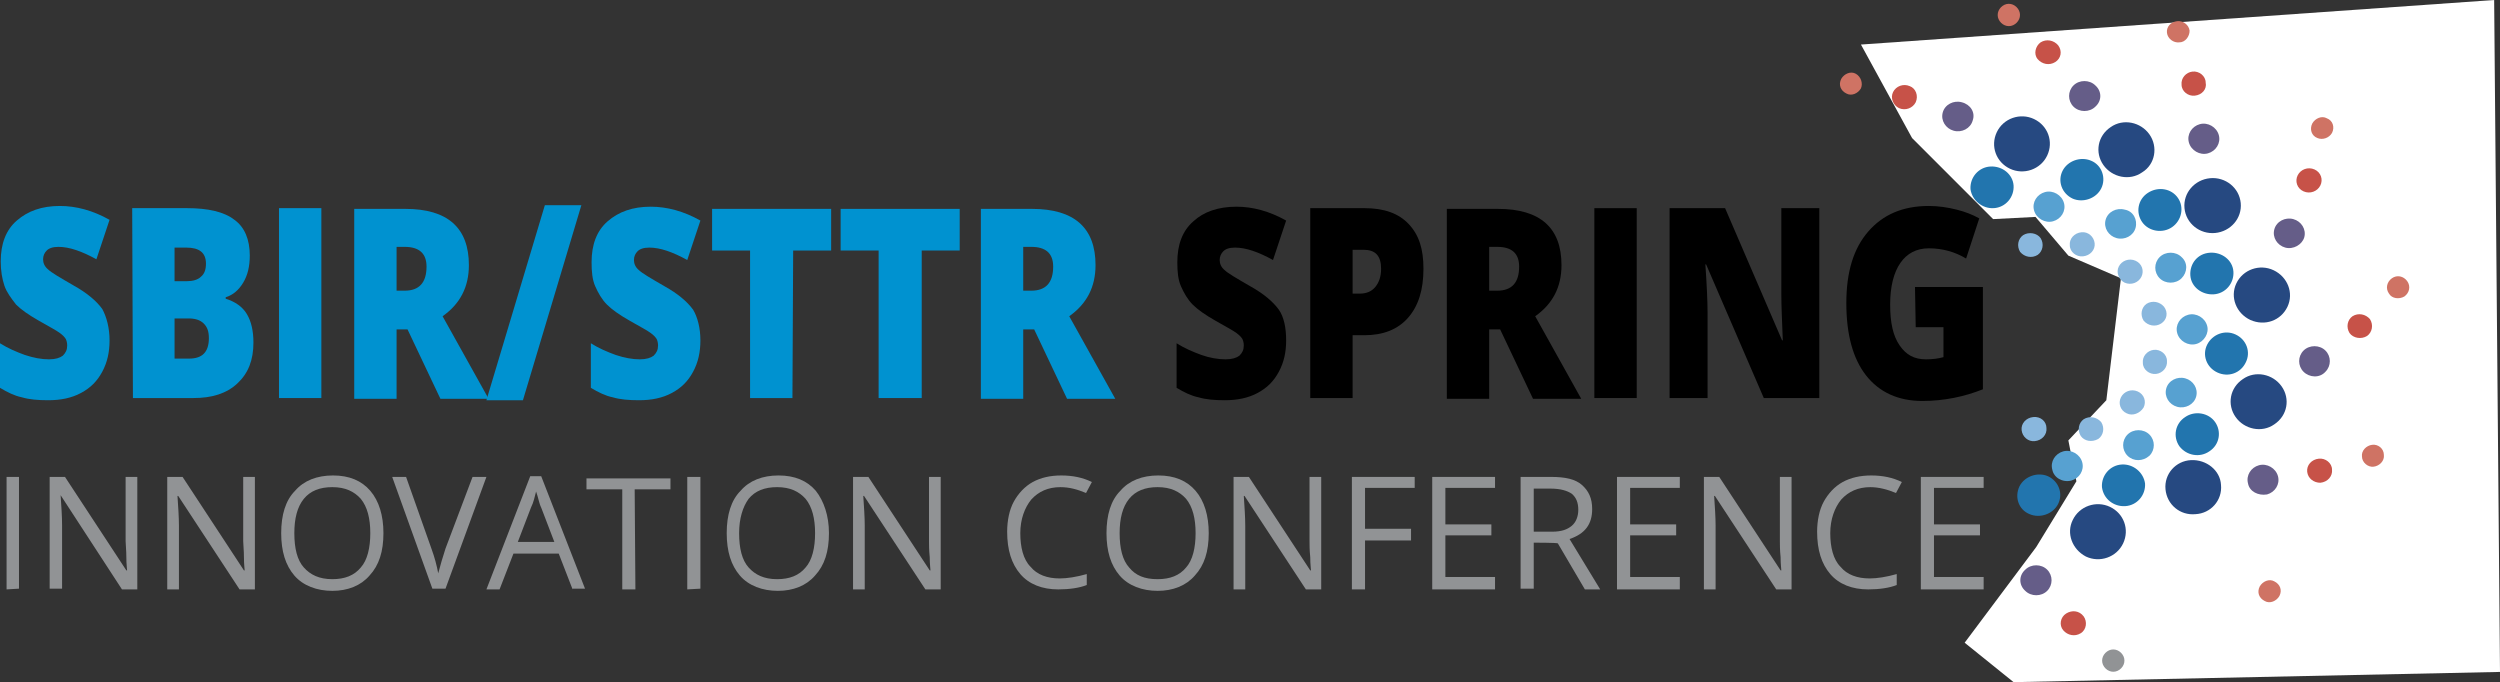 <?xml version="1.0" encoding="UTF-8"?><svg id="Layer_1" xmlns="http://www.w3.org/2000/svg" viewBox="0 0 342.3 93.4"><rect x="0" y="0" width="342.3" height="93.4" fill="#333333" stroke="none"/><defs><style>.cls-1,.cls-2,.cls-3,.cls-4,.cls-5,.cls-6,.cls-7,.cls-8,.cls-9,.cls-10,.cls-11{stroke-width:0px;}.cls-2{fill:#264981;}.cls-3{fill:#57a1d1;}.cls-4{fill:#2275ae;}.cls-5{fill:#c75248;}.cls-6{fill:#cf7364;}.cls-7{fill:#89b7dd;}.cls-8{fill:#919395;}.cls-9{fill:#655d88;}.cls-10{fill:#fff;}.cls-11{fill:#0092d0;}</style></defs><path class="cls-8" d="m.9,80.7v-15.4h1.7v15.3l-1.7.1h0Z"/><path class="cls-8" d="m18.8,80.7h-2.1l-8.4-12.9h0c.1,1.5.2,2.9.2,4.1v8.7h-1.7v-15.3h2.1l8.4,12.8h.1c0-.2-.1-.8-.1-1.8s-.1-1.7-.1-2.2v-8.8h1.6v15.4h0Z"/><path class="cls-8" d="m34.9,80.7h-2.1l-8.4-12.8h-.1c.1,1.5.2,2.9.2,4.1v8.7h-1.6v-15.4h2.1l8.4,12.8h.1c0-.2-.1-.8-.1-1.8s-.1-1.7-.1-2.2v-8.8h1.6s0,15.4,0,15.4Z"/><path class="cls-8" d="m52.5,73c0,2.5-.6,4.4-1.9,5.8-1.2,1.4-3,2.1-5.1,2.1s-4-.7-5.2-2.1-1.8-3.3-1.8-5.8.6-4.5,1.9-5.8c1.2-1.4,3-2.1,5.2-2.1s3.9.7,5.1,2.1,1.8,3.4,1.8,5.8Zm-12.2,0c0,2.1.4,3.7,1.3,4.7.9,1,2.1,1.6,3.9,1.6,1.7,0,3-.5,3.9-1.6.9-1,1.3-2.7,1.3-4.7s-.4-3.6-1.3-4.7c-.9-1-2.1-1.6-3.9-1.6-1.7,0-3,.5-3.9,1.6s-1.3,2.7-1.3,4.7Z"/><path class="cls-8" d="m64.7,65.3h1.9l-5.6,15.3h-1.8l-5.5-15.3h1.9l3.5,9.9c.4,1.1.7,2.2.9,3.3.3-1.1.6-2.2,1-3.4l3.7-9.8Z"/><path class="cls-8" d="m78.4,80.7l-1.9-4.9h-6.2l-1.9,4.9h-1.8l6-15.5h1.5l6,15.4h-1.7v.1Zm-2.5-6.5l-1.8-4.7c-.3-.6-.4-1.4-.7-2.2-.2.7-.3,1.4-.7,2.2l-1.8,4.7h5Z"/><path class="cls-8" d="m87,80.7h-1.8v-13.7h-4.9v-1.5h11.5v1.5h-4.9l.1,13.7h0Z"/><path class="cls-8" d="m94.1,80.7v-15.4h1.8v15.3l-1.8.1h0Z"/><path class="cls-8" d="m113.5,73c0,2.5-.6,4.4-1.9,5.8-1.2,1.4-3,2.1-5.1,2.1s-4-.7-5.2-2.1-1.8-3.3-1.8-5.8.6-4.5,1.9-5.8c1.2-1.4,3-2.1,5.2-2.1s3.9.7,5.1,2.1c1.1,1.4,1.8,3.4,1.8,5.8Zm-12.3,0c0,2.1.4,3.7,1.3,4.7s2.1,1.6,3.9,1.6c1.7,0,3-.5,3.9-1.6.9-1,1.3-2.7,1.3-4.7s-.4-3.6-1.3-4.7c-.9-1-2.1-1.6-3.9-1.6-1.7,0-3,.5-3.9,1.6-.8,1.1-1.3,2.7-1.3,4.7Z"/><path class="cls-8" d="m128.8,80.7h-2.1l-8.4-12.8h-.1c.1,1.5.2,2.9.2,4.1v8.7h-1.6v-15.4h2.1l8.4,12.8h.1c0-.2-.1-.8-.1-1.8-.1-1-.1-1.7-.1-2.2v-8.8h1.6v15.4h0Z"/><path class="cls-11" d="m15,46.6c0,1.6-.3,3-1,4.3s-1.6,2.2-2.9,2.9-2.8,1-4.5,1c-1.4,0-2.6-.1-3.6-.4-1-.2-2-.7-3-1.3v-6.1c1.1.7,2.3,1.2,3.4,1.6,1.2.4,2.3.6,3.3.6.9,0,1.5-.2,1.9-.5.4-.4.6-.8.6-1.4,0-.4-.1-.7-.2-.9-.2-.3-.4-.5-.8-.8s-1.3-.8-2.9-1.7c-1.4-.8-2.4-1.5-3.1-2.2-.7-.9-1.3-1.7-1.6-2.6s-.5-2-.5-3.3c0-2.4.7-4.3,2.2-5.6s3.4-2,5.9-2c2.2,0,4.5.6,6.8,1.9l-1.8,5.4c-2-1.1-3.7-1.7-5.2-1.7-.8,0-1.3.2-1.6.5s-.5.7-.5,1.2.2,1,.7,1.4c.4.4,1.6,1.1,3.5,2.2,1.8,1,3.1,2.1,3.9,3.2.6,1.1,1,2.6,1,4.3h0Z"/><path class="cls-11" d="m18.1,28.5h7.5c2.9,0,5.1.5,6.5,1.6,1.4,1,2.1,2.7,2.1,4.9,0,1.5-.3,2.7-.9,3.7-.6,1-1.4,1.7-2.4,2v.2c1.3.4,2.3,1.1,2.9,2.1s.9,2.3.9,3.9c0,2.4-.7,4.2-2.2,5.6s-3.5,2-6,2h-8.3l-.1-26h0Zm5.8,10h1.7c.8,0,1.5-.2,1.9-.6.5-.4.7-1,.7-1.8,0-1.5-.9-2.2-2.7-2.2h-1.6v4.6Zm0,5.1v5.5h2c1.8,0,2.7-.9,2.7-2.8,0-.9-.2-1.5-.7-2s-1.2-.7-2.1-.7h-1.9Z"/><path class="cls-11" d="m38.2,54.5v-26h5.8v26h-5.8Z"/><path class="cls-11" d="m54.3,45.1v9.5h-5.8v-26h7c5.8,0,8.7,2.6,8.7,7.7,0,3-1.2,5.3-3.6,7l6.3,11.3h-6.6l-4.5-9.5h-1.5Zm0-5.3h1.1c2,0,3-1.1,3-3.3,0-1.8-1-2.7-3-2.7h-1.1v6Z"/><path class="cls-11" d="m79.6,28.1l-8,26.7h-5l8-26.7s5,0,5,0Z"/><path class="cls-11" d="m95.9,46.6c0,1.6-.3,3-1,4.3s-1.6,2.2-2.9,2.9-2.8,1-4.5,1c-1.4,0-2.6-.1-3.6-.4-1-.2-2-.7-3-1.3v-6.1c1.1.7,2.3,1.2,3.4,1.6,1.2.4,2.3.6,3.3.6.9,0,1.5-.2,1.9-.5.4-.4.6-.8.6-1.4,0-.4-.1-.7-.2-.9-.2-.3-.4-.5-.8-.8s-1.3-.8-2.9-1.7c-1.4-.8-2.4-1.5-3.1-2.2s-1.2-1.6-1.6-2.5-.5-2-.5-3.3c0-2.4.7-4.3,2.2-5.6s3.4-2,5.9-2c2.2,0,4.5.6,6.8,1.9l-1.8,5.4c-2-1.1-3.7-1.7-5.2-1.7-.8,0-1.3.2-1.6.5s-.5.7-.5,1.2.2,1,.7,1.4c.4.4,1.6,1.1,3.5,2.2,1.8,1,3.1,2.1,3.9,3.2.6,1,1,2.5,1,4.2h0Z"/><path class="cls-11" d="m108.5,54.5h-5.8v-20.2h-5.2v-5.7h16.3v5.7h-5.2l-.1,20.2h0Z"/><path class="cls-11" d="m126.1,54.5h-5.8v-20.2h-5.2v-5.7h16.3v5.7h-5.2v20.2h-.1Z"/><path class="cls-11" d="m140.1,45.1v9.5h-5.8v-26h7c5.8,0,8.7,2.6,8.7,7.7,0,3-1.2,5.3-3.6,7l6.3,11.3h-6.6l-4.5-9.5h-1.5Zm0-5.3h1.1c2,0,3-1.1,3-3.3,0-1.8-1-2.7-3-2.7h-1.1v6Z"/><path class="cls-8" d="m145.2,66.7c-1.7,0-3,.6-4,1.7-.9,1.1-1.5,2.7-1.5,4.6s.4,3.6,1.4,4.6c.9,1.1,2.3,1.6,4,1.6,1,0,2.3-.2,3.7-.6v1.5c-1,.4-2.4.6-3.9.6-2.2,0-4-.7-5.2-2.1s-1.8-3.3-1.8-5.8c0-1.5.3-3,.9-4.1s1.5-2.1,2.6-2.7,2.4-.9,3.9-.9c1.6,0,3,.3,4.2.9l-.8,1.5c-1.2-.5-2.3-.8-3.5-.8h0Z"/><path class="cls-8" d="m165.5,73c0,2.5-.6,4.4-1.9,5.8-1.2,1.4-3,2.1-5.1,2.1s-4-.7-5.2-2.1-1.8-3.3-1.8-5.8.6-4.5,1.9-5.8c1.2-1.4,3-2.1,5.2-2.1s3.9.7,5.1,2.1,1.8,3.4,1.8,5.8Zm-12.2,0c0,2.1.4,3.7,1.3,4.7.9,1.1,2.1,1.6,3.9,1.6,1.7,0,3-.5,3.9-1.6.9-1,1.3-2.7,1.3-4.7s-.4-3.6-1.3-4.7c-.9-1-2.1-1.6-3.9-1.6-1.7,0-3,.5-3.9,1.6s-1.3,2.7-1.3,4.7Z"/><path class="cls-8" d="m180.9,80.7h-2.1l-8.4-12.8h-.1c.1,1.5.2,2.9.2,4.1v8.7h-1.6v-15.4h2.1l8.4,12.8h.1c0-.2-.1-.8-.1-1.8-.1-1-.1-1.7-.1-2.2v-8.8h1.6v15.4h0Z"/><path class="cls-8" d="m186.9,80.7h-1.8v-15.4h8.6v1.5h-6.8v5.6h6.3v1.6h-6.3v6.7h0Z"/><path class="cls-8" d="m204.7,80.7h-8.6v-15.4h8.6v1.5h-6.8v5h6.3v1.5h-6.3v5.7h6.8v1.7Z"/><path class="cls-8" d="m210,74.3v6.3h-1.8v-15.3h4.2c1.9,0,3.3.3,4.2,1.1s1.4,1.8,1.4,3.3c0,2.1-1,3.4-3.1,4.1l4.2,6.9h-2.1l-3.7-6.3c-.1-.1-3.3-.1-3.3-.1h0Zm0-1.5h2.5c1.3,0,2.1-.3,2.7-.8.6-.5.9-1.3.9-2.2,0-1-.3-1.7-.9-2.2-.6-.4-1.5-.7-2.9-.7h-2.3v5.9h0Z"/><path class="cls-8" d="m230,80.7h-8.6v-15.4h8.6v1.5h-6.8v5h6.3v1.5h-6.3v5.7h6.8v1.7Z"/><path class="cls-8" d="m245.3,80.7h-2.1l-8.4-12.8h-.1c.1,1.5.2,2.9.2,4.1v8.7h-1.6v-15.4h2.1l8.4,12.8h.1c0-.2-.1-.8-.1-1.8-.1-1-.1-1.7-.1-2.2v-8.8h1.6v15.4h0Z"/><path class="cls-8" d="m256.1,66.7c-1.7,0-3,.6-4,1.7-.9,1.1-1.5,2.7-1.5,4.6s.4,3.6,1.4,4.6c.9,1.1,2.3,1.6,4,1.6,1,0,2.3-.2,3.7-.6v1.5c-1,.4-2.4.6-3.9.6-2.2,0-4-.7-5.2-2.1s-1.8-3.3-1.8-5.8c0-1.5.3-3,.9-4.1.6-1.1,1.5-2.1,2.6-2.7s2.4-.9,3.9-.9c1.6,0,3,.3,4.2.9l-.8,1.5c-1.2-.5-2.4-.8-3.5-.8h0Z"/><path class="cls-8" d="m271.6,80.7h-8.6v-15.4h8.6v1.5h-6.8v5h6.3v1.5h-6.3v5.7h6.8v1.7Z"/><path class="cls-1" d="m176.1,46.6c0,1.6-.3,3-1,4.3s-1.6,2.2-2.9,2.9c-1.3.7-2.8,1-4.5,1-1.4,0-2.6-.1-3.6-.4-1-.2-2-.7-3-1.3v-6.1c1.1.7,2.3,1.2,3.4,1.6s2.3.6,3.3.6c.9,0,1.5-.2,1.9-.5.4-.4.6-.8.6-1.4,0-.4-.1-.7-.2-.9-.2-.3-.4-.5-.8-.8-.4-.3-1.3-.8-2.9-1.7-1.4-.8-2.4-1.5-3.1-2.2-.7-.7-1.2-1.6-1.6-2.5s-.5-2-.5-3.3c0-2.4.7-4.3,2.2-5.6,1.4-1.3,3.4-2,5.9-2,2.2,0,4.5.6,6.8,1.9l-1.8,5.4c-2-1.1-3.7-1.7-5.2-1.7-.8,0-1.3.2-1.6.5s-.5.7-.5,1.2.2,1,.7,1.4c.4.4,1.6,1.1,3.5,2.2,1.8,1,3.1,2.1,3.9,3.2.7,1,1,2.5,1,4.2h0Z"/><path class="cls-1" d="m194.9,36.8c0,2.9-.7,5.1-2.1,6.7-1.4,1.6-3.4,2.4-6,2.4h-1.6v8.6h-5.8v-26h7.4c2.7,0,4.7.7,6.1,2.2s2,3.4,2,6.1h0Zm-9.8,3.4h1.1c.9,0,1.6-.3,2.1-.9s.8-1.4.8-2.5c0-1.8-.8-2.6-2.4-2.6h-1.5v6h-.1Z"/><path class="cls-1" d="m203.9,45.1v9.5h-5.8v-26h7c5.8,0,8.7,2.6,8.7,7.7,0,3-1.2,5.3-3.6,7l6.3,11.3h-6.6l-4.5-9.5h-1.5Zm0-5.3h1.1c2,0,3-1.1,3-3.3,0-1.8-1-2.7-3-2.7h-1.1v6Z"/><path class="cls-1" d="m218.3,54.5v-26h5.8v26h-5.8Z"/><path class="cls-1" d="m249.1,54.5h-7.6l-7.9-18.3h-.1c.2,2.9.3,5.1.3,6.6v11.7h-5.2v-26h7.6l7.8,18.1h.1c-.1-2.6-.2-4.7-.2-6.3v-11.8h5.2v26h0Z"/><path class="cls-1" d="m262.2,39.3h9.3v14c-2.5,1-5.3,1.6-8.3,1.6-3.3,0-5.9-1.2-7.7-3.5-1.8-2.3-2.7-5.6-2.7-9.9s1-7.5,3-9.8,4.7-3.5,8.3-3.5c1.3,0,2.6.2,3.8.5,1.2.3,2.2.7,3.1,1.2l-1.8,5.5c-1.5-.9-3.2-1.4-5.1-1.4-1.7,0-3,.7-3.9,2s-1.4,3.2-1.4,5.7.4,4.3,1.3,5.6,2,1.9,3.6,1.9c.9,0,1.7-.1,2.4-.3v-4.1h-3.8l-.1-5.5h0Z"/><polygon class="cls-10" points="261.8 18.9 272.9 30 278.7 29.7 283.2 35 290.4 38.1 288.4 54.8 283.2 60.3 284.3 65.9 278.8 74.9 269 88 275.7 93.4 342.3 92 341.5 0 254.8 6.1 261.8 18.9"/><path class="cls-7" d="m295.9,44.3c-.8.5-1.8.3-2.4-.4-.5-.8-.3-1.8.4-2.3.8-.5,1.8-.3,2.4.4.6.8.4,1.8-.4,2.3Z"/><path class="cls-6" d="m275.9,3.3c-.7.5-1.6.3-2.1-.4s-.3-1.6.4-2.1c.7-.5,1.6-.3,2.1.4.5.7.3,1.6-.4,2.1Z"/><path class="cls-5" d="m281.4,8.5c-.8.5-1.8.3-2.4-.4s-.3-1.8.4-2.3c.8-.5,1.8-.3,2.4.4.6.8.4,1.8-.4,2.3Z"/><path class="cls-9" d="m286.9,14.6c-.8.8-2.2.8-3,0s-.8-2.1,0-2.9,2.2-.8,3,0c.9.8.9,2.1,0,2.9Z"/><path class="cls-3" d="m298.7,38.1c-.8.8-2.2.8-3,0s-.8-2.1,0-2.9c.8-.8,2.2-.8,3,0,.9.8.8,2.1,0,2.9Z"/><path class="cls-4" d="m297.4,31.1c-1.3.9-3.2.6-4.1-.7s-.6-3.1.8-4,3.2-.6,4.1.7.5,3.1-.8,4Z"/><path class="cls-2" d="m293.3,23.6c-1.7,1.2-4.1.7-5.3-1-1.2-1.7-.8-4,1-5.2,1.7-1.2,4.1-.7,5.3,1,1.2,1.7.8,4.1-1,5.2Z"/><path class="cls-7" d="m293.2,37.9c-.4.8-1.4,1.2-2.3.8-.8-.4-1.2-1.4-.8-2.2.4-.8,1.4-1.2,2.3-.8s1.2,1.4.8,2.2Z"/><path class="cls-6" d="m254.8,12.1c-.4.7-1.3,1.1-2,.7-.8-.4-1.1-1.2-.7-2,.4-.7,1.3-1.1,2-.7.7.4,1,1.3.7,2Z"/><path class="cls-5" d="m262.3,14c-.4.8-1.4,1.2-2.3.8-.8-.4-1.2-1.4-.8-2.2.4-.8,1.4-1.2,2.3-.8.8.3,1.2,1.3.8,2.2Z"/><path class="cls-9" d="m270.1,16.5c-.3,1.1-1.5,1.7-2.6,1.4-1.1-.3-1.8-1.4-1.5-2.5s1.5-1.7,2.6-1.4c1.2.3,1.9,1.4,1.5,2.5Z"/><path class="cls-3" d="m292.4,31.2c-.3,1.1-1.5,1.7-2.6,1.4s-1.8-1.4-1.5-2.5,1.5-1.7,2.6-1.4c1.2.2,1.8,1.4,1.5,2.5Z"/><path class="cls-4" d="m287.7,25.8c-.7,1.4-2.5,2-3.9,1.4-1.5-.7-2.1-2.4-1.4-3.8s2.5-2,3.9-1.4c1.5.6,2.1,2.4,1.4,3.8Z"/><path class="cls-2" d="m280.3,21.3c-.9,1.9-3.2,2.7-5.1,1.8s-2.7-3.1-1.8-5,3.2-2.7,5.1-1.8c1.9.9,2.7,3.1,1.8,5Z"/><path class="cls-7" d="m286.8,33.3c.1.9-.6,1.7-1.6,1.8-.9.1-1.8-.6-1.8-1.5-.1-.9.6-1.7,1.6-1.8.9-.1,1.7.6,1.8,1.5Z"/><path class="cls-3" d="m282.6,27.8c.3,1.1-.4,2.2-1.5,2.5s-2.3-.4-2.6-1.5c-.3-1.1.4-2.2,1.5-2.5s2.3.4,2.6,1.5Z"/><path class="cls-4" d="m275.7,25.4c.1,1.6-1.1,3-2.7,3.1s-3-1.1-3.2-2.6c-.1-1.6,1.1-3,2.7-3.1,1.7-.1,3.1,1.1,3.2,2.6Z"/><path class="cls-7" d="m279.4,32.6c.5.8.3,1.8-.4,2.3-.8.5-1.8.3-2.4-.4-.5-.8-.3-1.8.4-2.3.8-.5,1.9-.3,2.4.4Z"/><path class="cls-6" d="m309.4,80.3c.4-.7,1.3-1.1,2-.7.8.4,1.1,1.2.7,2-.4.7-1.3,1.1-2,.7-.8-.4-1.1-1.2-.7-2Z"/><path class="cls-10" d="m301.9,78.5c.4-.8,1.4-1.2,2.3-.8.8.4,1.2,1.4.8,2.2s-1.4,1.2-2.3.8-1.2-1.4-.8-2.2Z"/><path class="cls-10" d="m294,75.9c.3-1.1,1.5-1.7,2.6-1.4s1.8,1.4,1.5,2.5-1.5,1.7-2.6,1.4c-1.2-.3-1.8-1.4-1.5-2.5Z"/><path class="cls-4" d="m276.5,66.6c.7-1.4,2.5-2,3.9-1.4,1.5.7,2.1,2.4,1.4,3.8s-2.5,2-3.9,1.4c-1.5-.6-2.1-2.3-1.4-3.8Z"/><path class="cls-2" d="m283.8,71.2c.9-1.9,3.2-2.7,5.1-1.8s2.7,3.1,1.8,5c-.9,1.9-3.2,2.7-5.1,1.8-1.9-1-2.7-3.2-1.8-5Z"/><path class="cls-7" d="m276.8,58.9c-.1-.9.6-1.7,1.6-1.8s1.8.6,1.8,1.5c.1.9-.6,1.7-1.6,1.8-.9.1-1.7-.6-1.8-1.5Z"/><path class="cls-6" d="m323.4,62.5c-.1-.8.6-1.5,1.4-1.6s1.6.5,1.6,1.4c.1.8-.6,1.5-1.4,1.6s-1.6-.6-1.6-1.4Z"/><path class="cls-5" d="m315.9,64.6c-.1-.9.6-1.7,1.6-1.8.9-.1,1.8.6,1.8,1.5.1.9-.6,1.7-1.6,1.8-.9,0-1.7-.6-1.8-1.5Z"/><path class="cls-9" d="m307.8,66.2c-.3-1.1.4-2.2,1.5-2.5s2.3.4,2.6,1.5c.3,1.1-.4,2.2-1.5,2.5-1.2.2-2.4-.4-2.6-1.5Z"/><path class="cls-3" d="m281,64.3c-.3-1.1.4-2.2,1.5-2.5s2.3.4,2.6,1.5c.3,1.1-.4,2.2-1.5,2.5-1.2.3-2.4-.4-2.6-1.5Z"/><path class="cls-4" d="m287.8,66.7c-.1-1.6,1.1-3,2.7-3.1s3,1.1,3.2,2.6c.1,1.6-1.1,3-2.7,3.1s-3-1-3.2-2.6Z"/><path class="cls-2" d="m296.5,67c-.2-2.1,1.4-3.9,3.5-4s4,1.4,4.1,3.4c.2,2.1-1.4,3.9-3.5,4-2.1.2-3.9-1.3-4.1-3.4Z"/><path class="cls-7" d="m284.9,59.7c-.5-.8-.3-1.8.4-2.3.8-.5,1.8-.3,2.4.4.5.8.3,1.8-.4,2.3-.9.5-1.9.3-2.4-.4Z"/><path class="cls-6" d="m327.1,40.2c-.5-.7-.3-1.6.4-2.1.7-.5,1.6-.3,2.1.4s.3,1.6-.4,2.1c-.7.4-1.7.3-2.1-.4Z"/><path class="cls-5" d="m321.7,45.6c-.5-.8-.3-1.8.4-2.3.8-.5,1.8-.3,2.4.4.5.8.3,1.8-.4,2.3-.8.5-1.9.3-2.4-.4Z"/><path class="cls-9" d="m315.4,50.9c-.8-.8-.8-2.1,0-2.9.8-.8,2.2-.8,3,0s.8,2.1,0,2.9c-.8.9-2.2.8-3,0Z"/><path class="cls-3" d="m291.3,62.4c-.8-.8-.8-2.1,0-2.9.8-.8,2.2-.8,3,0s.8,2.1,0,2.9c-.9.8-2.2.8-3,0Z"/><path class="cls-4" d="m298.4,61.1c-.9-1.3-.6-3.1.8-4,1.3-.9,3.2-.6,4.1.7s.6,3.1-.8,4c-1.3.9-3.1.6-4.1-.7Z"/><path class="cls-2" d="m306.1,57.1c-1.2-1.7-.8-4,1-5.2,1.7-1.2,4.1-.7,5.3,1,1.2,1.7.8,4-1,5.2-1.7,1.2-4.1.7-5.3-1Z"/><path class="cls-7" d="m291.2,56.6c-.9-.4-1.2-1.4-.8-2.2.4-.8,1.4-1.2,2.3-.8s1.2,1.4.8,2.2c-.5.8-1.5,1.2-2.3.8Z"/><path class="cls-6" d="m317.3,18.9c-.8-.3-1.1-1.2-.7-2,.4-.7,1.3-1.1,2-.7.8.3,1.1,1.2.7,2-.4.7-1.3,1-2,.7Z"/><path class="cls-5" d="m315.4,26.2c-.9-.4-1.2-1.4-.8-2.2.4-.8,1.4-1.2,2.3-.8s1.2,1.4.8,2.2c-.4.8-1.4,1.2-2.3.8Z"/><path class="cls-9" d="m312.9,33.9c-1.1-.3-1.8-1.4-1.5-2.5s1.5-1.7,2.6-1.4,1.8,1.4,1.5,2.5c-.3,1-1.5,1.7-2.6,1.4Z"/><path class="cls-3" d="m298.1,55.7c-1.1-.3-1.8-1.4-1.5-2.5s1.5-1.7,2.6-1.4,1.8,1.4,1.5,2.5-1.5,1.7-2.6,1.4Z"/><path class="cls-4" d="m303.6,51c-1.5-.7-2.1-2.4-1.4-3.8.7-1.4,2.4-2.1,3.9-1.4,1.5.7,2.1,2.4,1.4,3.8-.7,1.5-2.4,2.1-3.9,1.4Z"/><path class="cls-2" d="m308.1,43.8c-1.9-.9-2.8-3.1-1.9-5s3.2-2.7,5.1-1.8,2.8,3.1,1.9,5-3.1,2.7-5.1,1.8Z"/><path class="cls-7" d="m295.2,51.2c-.9.1-1.8-.6-1.8-1.5-.1-.9.6-1.7,1.5-1.8s1.8.6,1.8,1.5c.1.9-.6,1.7-1.5,1.8Z"/><path class="cls-6" d="m298.4,5.8c-.8.1-1.6-.5-1.7-1.3s.5-1.5,1.4-1.6c.8-.1,1.6.5,1.7,1.3,0,.8-.6,1.6-1.4,1.6Z"/><path class="cls-5" d="m300.5,13.1c-.9.1-1.8-.6-1.8-1.5-.1-.9.6-1.7,1.5-1.8s1.8.6,1.8,1.5c.2.9-.5,1.7-1.5,1.8Z"/><path class="cls-9" d="m302.3,21c-1.1.3-2.3-.4-2.6-1.5-.3-1.1.4-2.2,1.5-2.5s2.3.4,2.6,1.5-.4,2.2-1.5,2.5Z"/><path class="cls-3" d="m300.7,47.1c-1.1.3-2.3-.4-2.6-1.5-.3-1.1.4-2.2,1.5-2.5s2.3.4,2.6,1.5c.3,1-.4,2.2-1.5,2.5Z"/><path class="cls-4" d="m303.1,40.3c-1.6.1-3.1-1-3.2-2.6s1-3,2.7-3.1c1.6-.1,3.1,1,3.2,2.6s-1.1,3-2.7,3.1Z"/><path class="cls-2" d="m303.3,31.9c-2.1.2-4-1.3-4.2-3.4s1.4-3.9,3.5-4.1,4,1.3,4.2,3.4-1.4,3.9-3.5,4.1Z"/><path class="cls-8" d="m288.5,89.2c.7-.5,1.6-.3,2.1.4s.3,1.6-.4,2.1c-.7.5-1.6.3-2.1-.4s-.3-1.6.4-2.1Z"/><path class="cls-5" d="m282.9,84c.8-.5,1.8-.4,2.4.4.5.7.4,1.8-.4,2.3s-1.8.3-2.4-.4-.4-1.8.4-2.3Z"/><path class="cls-9" d="m277.3,78c.8-.8,2.2-.8,3,0s.8,2.1,0,2.9-2.2.8-3,0c-.9-.8-.9-2.1,0-2.9Z"/></svg>